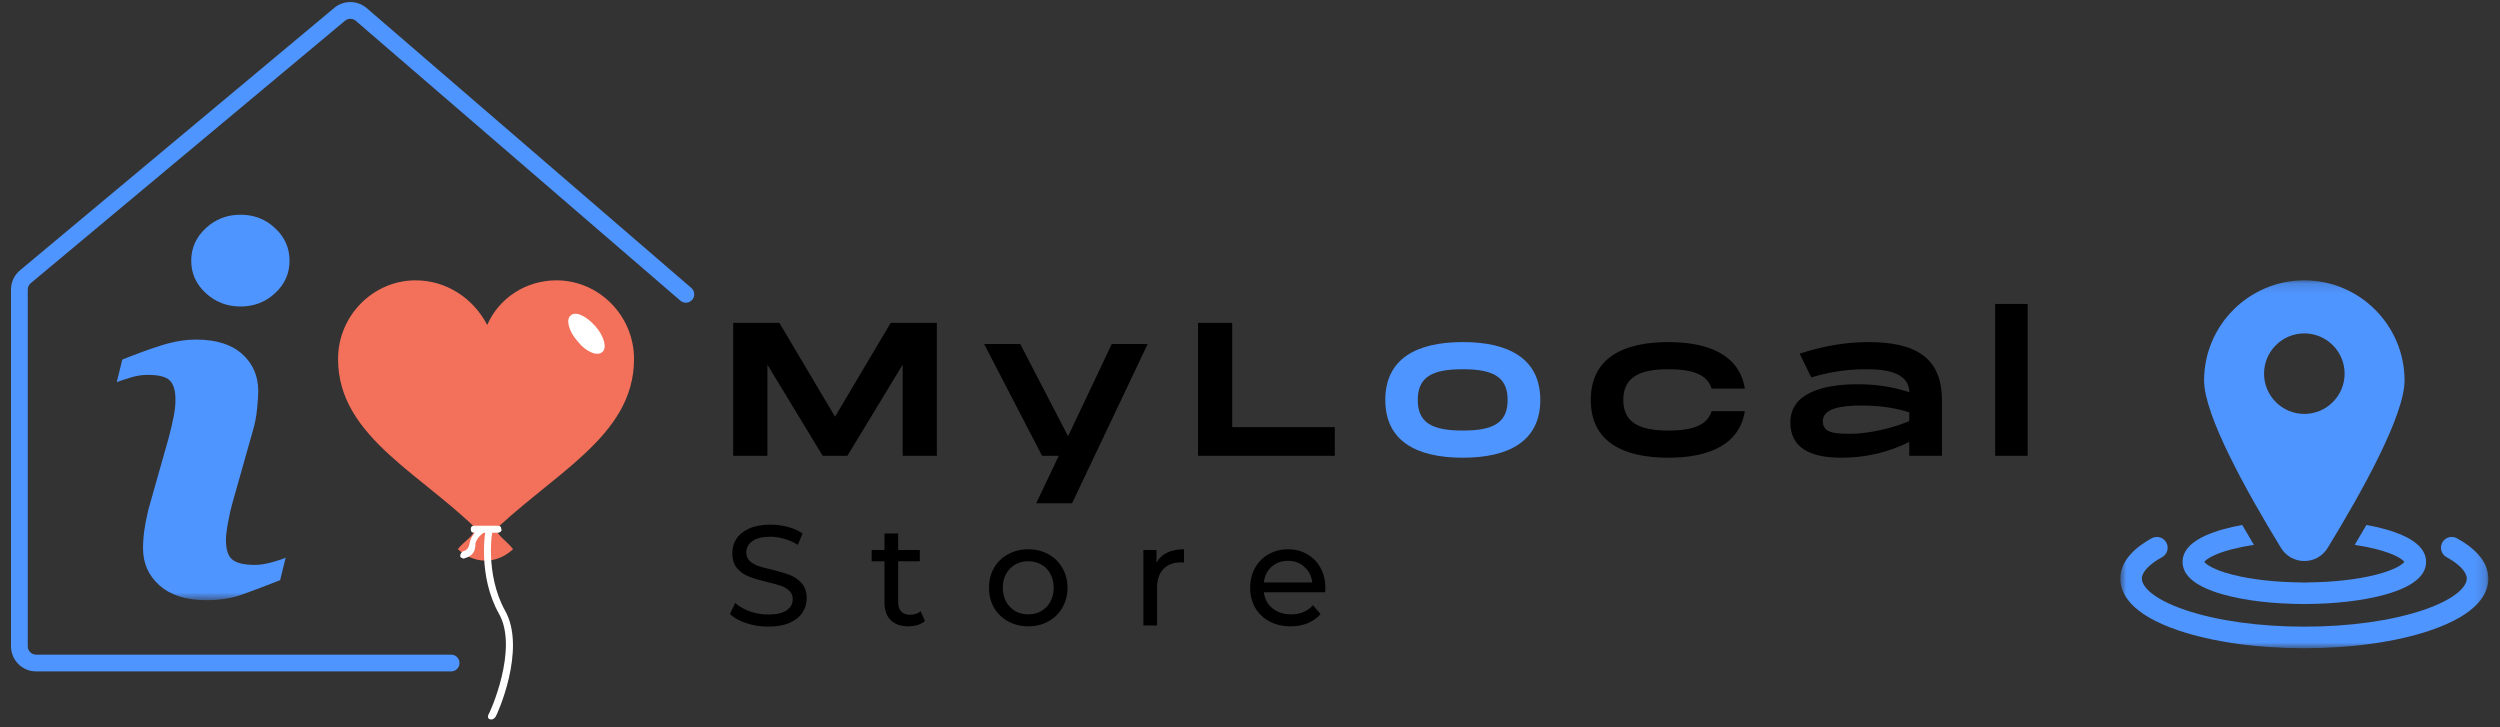 <svg width="251" height="73" viewBox="0 0 251 73" fill="none" xmlns="http://www.w3.org/2000/svg">
<rect x="0" y="0" width="251" height="73" fill="#333333" stroke="none"/>
<path d="M68.311 30.187C68.663 30.49 69.195 30.451 69.499 30.099C69.802 29.747 69.763 29.216 69.411 28.913L68.311 30.187ZM45.293 67.409C45.758 67.409 46.135 67.032 46.135 66.568C46.135 66.103 45.758 65.726 45.293 65.726V67.409ZM69.411 28.913L36.825 0.82L35.725 2.094L68.311 30.187L69.411 28.913ZM33.556 0.794L2.01 27.137L3.089 28.429L34.636 2.085L33.556 0.794ZM1.104 29.074V64.885H2.787V29.074H1.104ZM3.629 67.409H45.293V65.726H3.629V67.409ZM1.104 64.885C1.104 66.279 2.234 67.409 3.629 67.409V65.726C3.164 65.726 2.787 65.35 2.787 64.885H1.104ZM2.01 27.137C1.435 27.617 1.104 28.326 1.104 29.074H2.787C2.787 28.825 2.898 28.589 3.089 28.429L2.01 27.137ZM36.825 0.82C35.888 0.013 34.505 0.002 33.556 0.794L34.636 2.085C34.952 1.821 35.413 1.825 35.725 2.094L36.825 0.82Z" fill="#4F95FF"/>
<path d="M94.06 32.419H89.426L83.838 41.837L78.25 32.419H73.615V45.764H77.048V36.613L82.598 45.764H85.077L90.627 36.613V45.764H94.06V32.419ZM111.622 34.535L107.236 43.8L102.43 34.535H98.806L104.623 45.764H106.302L104.032 50.529H107.636L115.227 34.535H111.622ZM123.714 42.885V32.419H120.281V45.764H134.012V42.885H123.714ZM159.716 40.159C159.716 44.277 162.844 45.954 167.497 45.954C171.693 45.954 174.649 44.582 175.183 41.284H171.846C171.406 42.733 169.862 43.228 167.497 43.228C164.693 43.228 162.977 42.485 162.977 40.159C162.977 37.814 164.693 37.071 167.497 37.071C169.862 37.071 171.406 37.566 171.846 39.015H175.183C174.649 35.717 171.693 34.345 167.497 34.345C162.844 34.345 159.716 36.022 159.716 40.159ZM187.572 34.345C185.226 34.345 182.975 34.764 180.687 35.508L181.85 37.891C184.157 37.204 185.95 37.071 187.419 37.071C188.945 37.071 191.691 37.242 191.691 39.377C190.222 38.882 188.448 38.577 186.522 38.577C182.956 38.577 179.752 39.492 179.752 42.408C179.752 44.944 181.716 45.954 184.864 45.954C187.514 45.954 189.708 45.344 191.691 44.372V45.764H194.971V40.102C194.933 35.851 192.263 34.345 187.572 34.345ZM191.691 42.275C190.013 42.999 187.572 43.552 185.798 43.552C184.1 43.552 183.014 43.457 183.014 42.275C183.014 41.131 184.482 40.712 186.923 40.712C189.002 40.712 190.546 41.036 191.691 41.398V42.275ZM200.315 30.513V45.764H203.575V30.513H200.315Z" fill="black"/>
<path d="M146.866 45.954C151.5 45.954 154.646 44.277 154.646 40.159C154.646 36.023 151.5 34.345 146.866 34.345C142.211 34.345 139.084 36.023 139.084 40.159C139.084 44.277 142.211 45.954 146.866 45.954ZM146.866 43.228C143.833 43.228 142.345 42.485 142.345 40.159C142.345 37.815 143.833 37.071 146.866 37.071C149.878 37.071 151.366 37.815 151.366 40.159C151.366 42.485 149.878 43.228 146.866 43.228Z" fill="#4F95FF"/>
<mask id="mask0_2148_156" style="mask-type:luminance" maskUnits="userSpaceOnUse" x="0" y="20" width="41" height="41">
<path d="M40.243 20.716H0.683V60.258H40.243V20.716Z" fill="white"/>
</mask>
<g mask="url(#mask0_2148_156)">
<path d="M28.678 55.991L28.126 58.249C26.468 58.904 25.143 59.401 24.157 59.744C23.169 60.087 22.022 60.258 20.715 60.258C18.707 60.258 17.145 59.767 16.032 58.79C14.918 57.81 14.361 56.568 14.361 55.061C14.361 54.478 14.402 53.878 14.486 53.266C14.57 52.654 14.705 51.965 14.889 51.194L16.962 43.863C17.146 43.161 17.303 42.496 17.428 41.867C17.556 41.241 17.617 40.666 17.617 40.148C17.617 39.212 17.423 38.557 17.037 38.189C16.651 37.822 15.914 37.635 14.82 37.635C14.285 37.635 13.734 37.721 13.173 37.887C12.609 38.054 12.127 38.215 11.723 38.364L12.277 36.104C13.634 35.551 14.932 35.078 16.173 34.685C17.415 34.292 18.587 34.095 19.697 34.095C21.691 34.095 23.229 34.576 24.309 35.539C25.39 36.504 25.93 37.753 25.93 39.293C25.93 39.611 25.894 40.173 25.818 40.975C25.744 41.779 25.605 42.516 25.403 43.186L23.339 50.489C23.17 51.075 23.018 51.746 22.886 52.5C22.749 53.25 22.684 53.822 22.684 54.206C22.684 55.176 22.9 55.838 23.334 56.19C23.771 56.542 24.523 56.717 25.592 56.717C26.093 56.717 26.664 56.628 27.299 56.453C27.931 56.279 28.392 56.125 28.678 55.991Z" fill="#4F95FF"/>
<path d="M27.626 29.427C28.59 28.534 29.07 27.447 29.07 26.175C29.07 24.905 28.591 23.817 27.626 22.912C26.664 22.01 25.505 21.557 24.15 21.557C22.791 21.557 21.627 22.009 20.657 22.912C19.686 23.817 19.199 24.905 19.199 26.175C19.199 27.447 19.686 28.533 20.657 29.427C21.629 30.324 22.791 30.772 24.15 30.772C25.506 30.772 26.664 30.324 27.626 29.427Z" fill="#4F95FF"/>
</g>
<path d="M48.799 54.078C55.284 47.595 63.657 43.941 63.657 36.044C63.657 31.683 60.119 28.146 55.874 28.146C52.808 28.146 50.096 29.915 48.917 32.625C47.502 29.915 44.789 28.146 41.723 28.146C37.478 28.146 33.94 31.683 33.94 36.044C33.94 44.059 42.785 47.713 48.799 54.078Z" fill="#F3705A"/>
<path d="M51.511 55.138C49.86 56.67 47.62 56.67 45.969 55.138C46.558 54.313 47.738 53.842 47.738 52.781C48.445 52.781 49.035 52.781 49.742 52.781C49.742 53.724 50.921 54.313 51.511 55.138Z" fill="#F3705A"/>
<path d="M59.766 32.743C60.709 33.804 60.945 34.983 60.473 35.336C60.002 35.808 58.823 35.336 57.997 34.276C57.054 33.215 56.818 32.036 57.29 31.682C57.761 31.211 58.823 31.682 59.766 32.743Z" fill="white"/>
<path d="M49.978 53.488H47.619C47.384 53.488 47.266 53.37 47.266 53.134C47.266 52.899 47.384 52.781 47.619 52.781H49.978C50.214 52.781 50.332 52.899 50.332 53.134C50.45 53.252 50.214 53.488 49.978 53.488Z" fill="white"/>
<path d="M46.559 56.08C46.441 56.08 46.205 55.962 46.205 55.844C46.205 55.608 46.323 55.49 46.441 55.373C46.795 55.255 47.031 55.137 47.148 54.547C47.266 53.722 48.092 53.015 48.21 52.897C48.328 52.779 48.563 52.779 48.681 53.015C48.799 53.133 48.799 53.369 48.563 53.487C48.328 53.605 47.856 54.076 47.738 54.547C47.738 55.49 47.384 55.844 46.559 56.08Z" fill="white"/>
<path d="M50.686 61.267C48.681 57.614 49.389 53.135 49.507 53.135V53.017H48.799C48.681 53.37 47.974 57.849 50.096 61.621C52.101 65.157 49.153 71.64 49.035 71.758C48.917 71.993 49.035 72.229 49.271 72.229H49.389C49.507 72.229 49.624 72.111 49.742 71.993C49.86 71.876 52.926 65.157 50.686 61.267Z" fill="white"/>
<path d="M77.116 62.911C76.362 62.911 75.633 62.797 74.927 62.568C74.231 62.33 73.683 62.025 73.282 61.653L73.811 60.538C74.193 60.881 74.679 61.162 75.27 61.381C75.871 61.591 76.486 61.696 77.116 61.696C77.945 61.696 78.565 61.557 78.975 61.281C79.385 60.995 79.59 60.619 79.59 60.152C79.59 59.809 79.476 59.532 79.247 59.322C79.028 59.103 78.751 58.936 78.417 58.822C78.093 58.708 77.63 58.579 77.03 58.436C76.276 58.255 75.666 58.074 75.199 57.893C74.741 57.712 74.345 57.435 74.012 57.063C73.687 56.682 73.525 56.172 73.525 55.534C73.525 55 73.664 54.519 73.94 54.09C74.226 53.661 74.655 53.318 75.228 53.06C75.8 52.803 76.51 52.674 77.359 52.674C77.95 52.674 78.532 52.751 79.104 52.903C79.676 53.056 80.167 53.275 80.577 53.561L80.105 54.705C79.686 54.438 79.237 54.237 78.76 54.104C78.284 53.961 77.816 53.889 77.359 53.889C76.548 53.889 75.938 54.037 75.528 54.333C75.127 54.628 74.927 55.01 74.927 55.477C74.927 55.82 75.041 56.101 75.27 56.32C75.499 56.53 75.781 56.697 76.114 56.82C76.458 56.935 76.92 57.059 77.502 57.192C78.255 57.373 78.861 57.554 79.318 57.736C79.776 57.917 80.167 58.193 80.491 58.565C80.825 58.936 80.992 59.437 80.992 60.066C80.992 60.59 80.849 61.071 80.563 61.51C80.277 61.939 79.843 62.282 79.261 62.539C78.679 62.787 77.964 62.911 77.116 62.911ZM92.865 62.353C92.665 62.525 92.417 62.658 92.121 62.754C91.826 62.84 91.521 62.882 91.206 62.882C90.443 62.882 89.852 62.678 89.432 62.268C89.013 61.858 88.803 61.272 88.803 60.509V56.349H87.516V55.219H88.803V53.561H90.176V55.219H92.35V56.349H90.176V60.452C90.176 60.862 90.276 61.176 90.477 61.395C90.686 61.615 90.982 61.724 91.363 61.724C91.783 61.724 92.141 61.605 92.436 61.367L92.865 62.353ZM103.243 62.882C102.489 62.882 101.812 62.716 101.211 62.382C100.61 62.048 100.138 61.591 99.795 61.01C99.461 60.419 99.295 59.751 99.295 59.008C99.295 58.264 99.461 57.602 99.795 57.021C100.138 56.43 100.61 55.972 101.211 55.648C101.812 55.315 102.489 55.148 103.243 55.148C103.996 55.148 104.668 55.315 105.26 55.648C105.86 55.972 106.327 56.43 106.661 57.021C107.004 57.602 107.175 58.264 107.175 59.008C107.175 59.751 107.004 60.419 106.661 61.01C106.327 61.591 105.86 62.048 105.26 62.382C104.668 62.716 103.996 62.882 103.243 62.882ZM103.243 61.681C103.729 61.681 104.162 61.572 104.544 61.353C104.934 61.124 105.24 60.809 105.46 60.409C105.679 59.999 105.789 59.532 105.789 59.008C105.789 58.484 105.679 58.021 105.46 57.621C105.24 57.211 104.934 56.897 104.544 56.678C104.162 56.458 103.729 56.349 103.243 56.349C102.756 56.349 102.317 56.458 101.926 56.678C101.545 56.897 101.24 57.211 101.011 57.621C100.792 58.021 100.681 58.484 100.681 59.008C100.681 59.532 100.792 59.999 101.011 60.409C101.24 60.809 101.545 61.124 101.926 61.353C102.317 61.572 102.756 61.681 103.243 61.681ZM116.113 56.492C116.351 56.053 116.704 55.72 117.171 55.491C117.638 55.262 118.206 55.148 118.873 55.148V56.477C118.797 56.468 118.692 56.463 118.558 56.463C117.814 56.463 117.228 56.687 116.799 57.135C116.38 57.573 116.17 58.203 116.17 59.022V62.797H114.796V55.219H116.113V56.492ZM133.068 59.051C133.068 59.156 133.058 59.294 133.039 59.465H126.89C126.975 60.133 127.266 60.671 127.762 61.081C128.267 61.481 128.891 61.681 129.636 61.681C130.541 61.681 131.271 61.377 131.824 60.766L132.582 61.653C132.239 62.053 131.81 62.358 131.295 62.568C130.789 62.778 130.222 62.882 129.593 62.882C128.791 62.882 128.081 62.72 127.462 62.396C126.841 62.063 126.36 61.6 126.017 61.01C125.683 60.419 125.516 59.751 125.516 59.008C125.516 58.274 125.678 57.611 126.002 57.021C126.336 56.43 126.789 55.972 127.361 55.648C127.943 55.315 128.596 55.148 129.321 55.148C130.046 55.148 130.689 55.315 131.252 55.648C131.824 55.972 132.267 56.43 132.582 57.021C132.906 57.611 133.068 58.288 133.068 59.051ZM129.321 56.306C128.663 56.306 128.11 56.506 127.662 56.906C127.223 57.306 126.966 57.831 126.89 58.479H131.753C131.676 57.84 131.414 57.321 130.965 56.92C130.527 56.511 129.979 56.306 129.321 56.306Z" fill="black"/>
<mask id="mask1_2148_156" style="mask-type:luminance" maskUnits="userSpaceOnUse" x="212" y="28" width="38" height="38">
<path d="M249.829 28.146H212.878V65.081H249.829V28.146Z" fill="white"/>
</mask>
<g mask="url(#mask1_2148_156)">
<path d="M246.677 54.042C246.153 53.754 245.495 53.945 245.208 54.469C244.92 54.993 245.111 55.651 245.635 55.938C246.925 56.647 247.664 57.431 247.664 58.092C247.664 58.9 246.519 60.152 243.304 61.244C240.128 62.323 235.884 62.916 231.353 62.916C226.823 62.916 222.579 62.323 219.403 61.244C216.188 60.153 215.043 58.9 215.043 58.092C215.043 57.431 215.783 56.647 217.073 55.938C217.596 55.651 217.788 54.993 217.5 54.469C217.212 53.945 216.555 53.754 216.03 54.042C214.592 54.831 212.878 56.175 212.878 58.092C212.878 59.562 213.889 61.657 218.707 63.293C222.101 64.446 226.592 65.081 231.353 65.081C236.115 65.081 240.607 64.446 244.001 63.293C248.818 61.657 249.829 59.562 249.829 58.092C249.829 56.175 248.115 54.831 246.677 54.042Z" fill="#4F95FF"/>
<path d="M223.181 59.679C225.379 60.3 228.281 60.642 231.355 60.642C234.427 60.642 237.329 60.3 239.527 59.679C242.216 58.92 243.579 57.821 243.579 56.413C243.579 55.005 242.216 53.907 239.527 53.148C238.93 52.979 238.282 52.831 237.591 52.705C237.216 53.352 236.824 54.019 236.413 54.704C237.177 54.819 237.895 54.959 238.546 55.125C240.524 55.629 241.247 56.196 241.395 56.413C241.247 56.632 240.524 57.199 238.546 57.702C236.673 58.179 234.263 58.451 231.726 58.475C231.603 58.484 231.479 58.49 231.355 58.49C231.229 58.49 231.105 58.484 230.982 58.475C228.445 58.451 226.035 58.179 224.162 57.702C222.184 57.199 221.461 56.632 221.313 56.413C221.461 56.196 222.184 55.629 224.163 55.125C224.814 54.959 225.531 54.819 226.295 54.704C225.884 54.019 225.492 53.352 225.117 52.705C224.427 52.831 223.778 52.979 223.181 53.148C220.493 53.907 219.129 55.005 219.129 56.413C219.129 57.821 220.493 58.92 223.181 59.679Z" fill="#4F95FF"/>
<path d="M231.354 56.326C232.318 56.326 233.192 55.835 233.696 55.013C237.218 49.252 241.417 41.66 241.417 38.205C241.417 32.659 236.903 28.146 231.354 28.146C225.805 28.146 221.29 32.659 221.29 38.205C221.29 41.66 225.49 49.252 229.013 55.013C229.515 55.835 230.39 56.326 231.354 56.326ZM227.309 37.515C227.309 35.285 229.124 33.472 231.354 33.472C233.585 33.472 235.399 35.285 235.399 37.515C235.399 39.744 233.585 41.558 231.354 41.558C229.124 41.558 227.309 39.744 227.309 37.515Z" fill="#4F95FF"/>
</g>
</svg>
